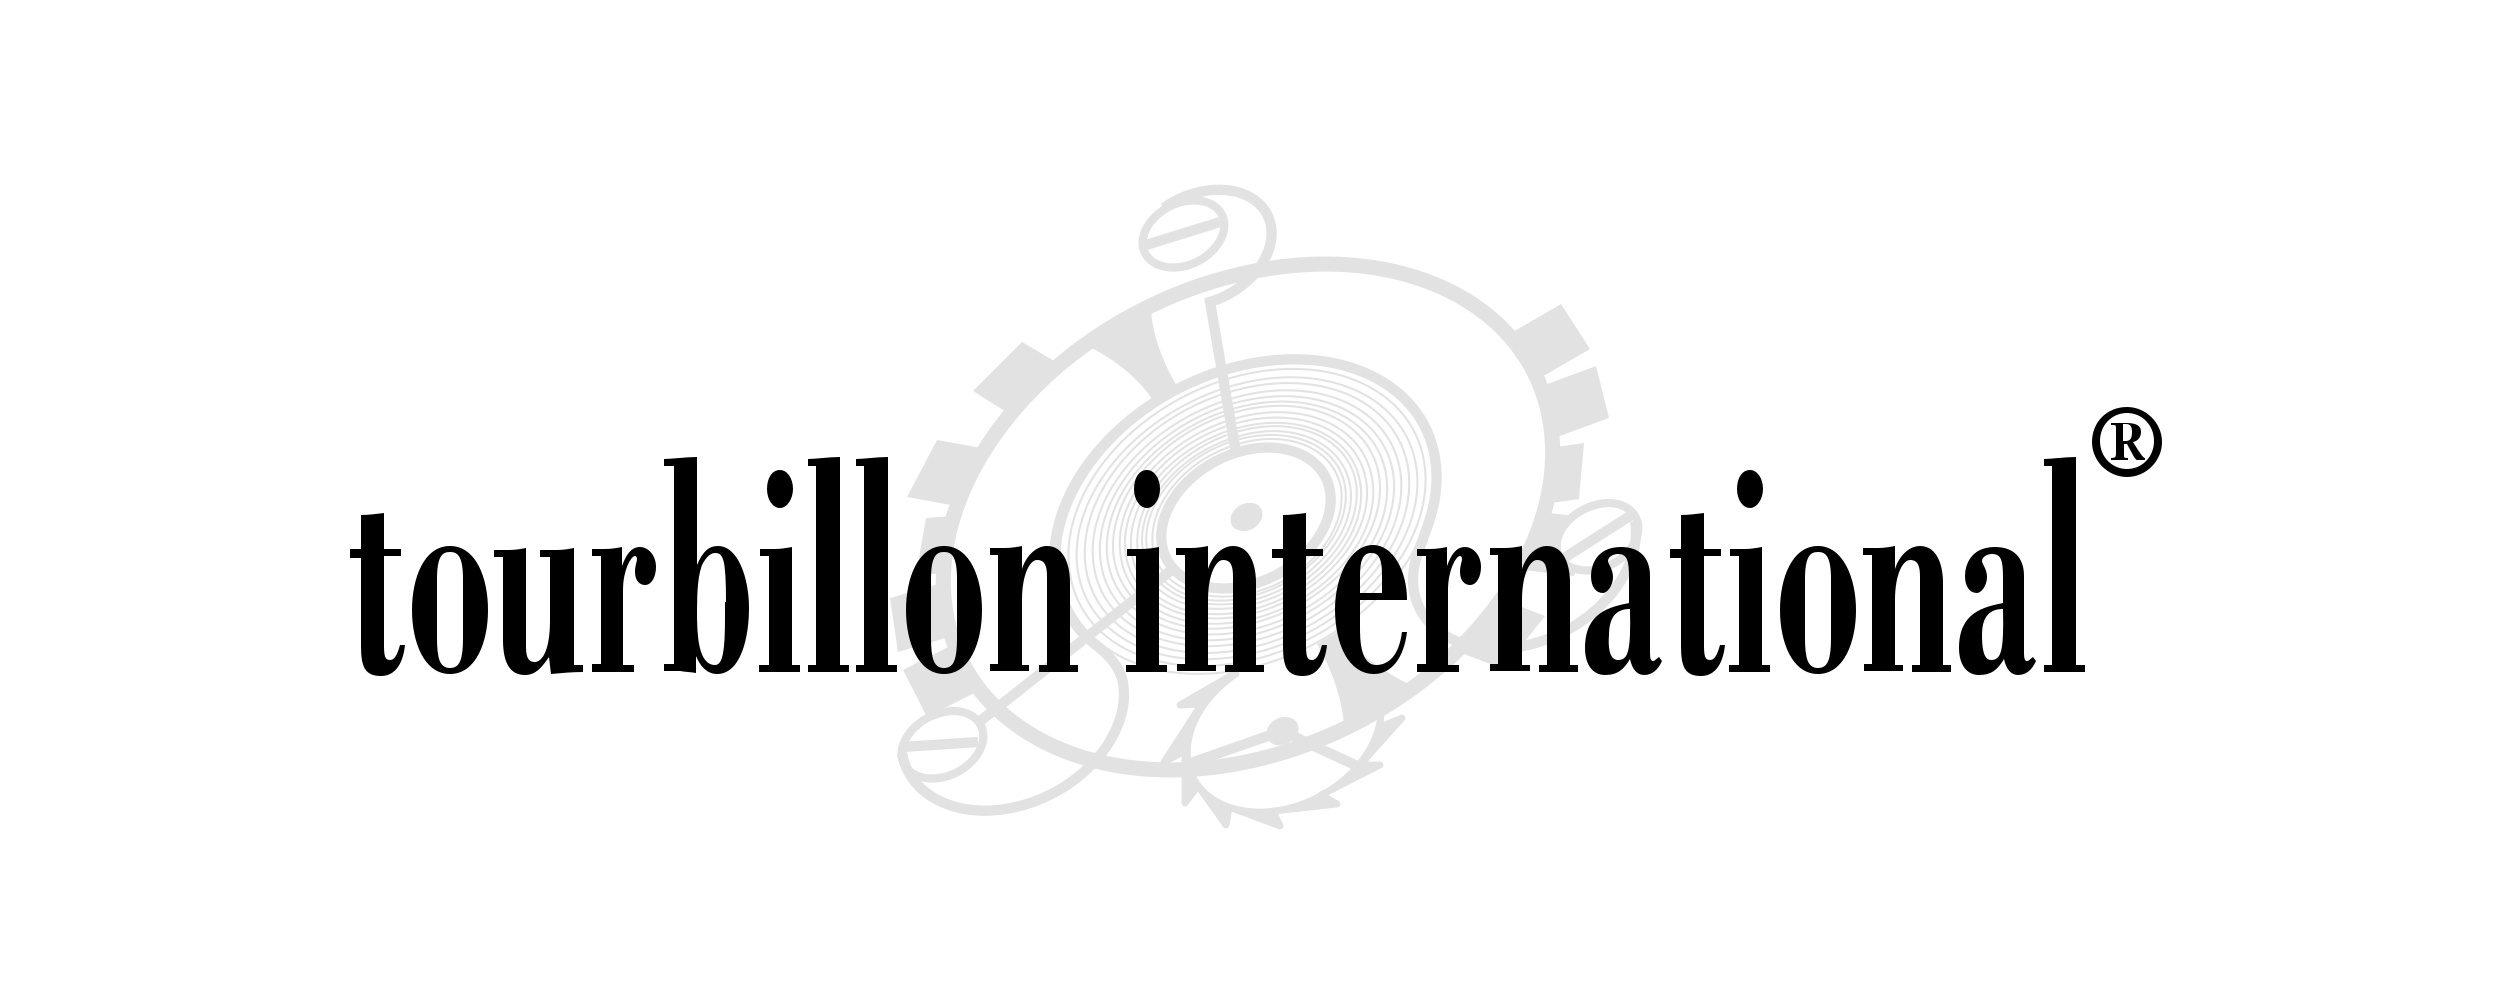<?xml version="1.0" encoding="utf-8"?>
<!-- Generator: Adobe Illustrator 22.1.0, SVG Export Plug-In . SVG Version: 6.00 Build 0)  -->
<svg version="1.1" id="Layer_1" xmlns="http://www.w3.org/2000/svg" xmlns:xlink="http://www.w3.org/1999/xlink" x="0px" y="0px"
	 viewBox="0 0 250 100" style="enable-background:new 0 0 250 100;" xml:space="preserve">
<style type="text/css">
	.st0{fill:none;stroke:#FFFFFF;}
	.st1{fill:#FFFFFF;stroke:#000000;stroke-miterlimit:10;}
	.st2{fill:none;stroke:#E2E2E2;stroke-width:0.823;}
	.st3{fill:none;stroke:#E2E2E2;stroke-width:1.029;}
	.st4{fill:none;stroke:#E2E2E2;stroke-width:0.206;}
	.st5{fill:#E2E2E2;}
	.st6{fill:none;stroke:#E2E2E2;stroke-width:0.686;}
	.st7{fill:none;stroke:#E2E2E2;stroke-width:0.686;stroke-linecap:round;stroke-linejoin:round;}
	.st8{fill:none;stroke:#E2E2E2;stroke-width:1.509;}
</style>
<path class="st2" d="M94.8,77.6c2.2-0.7,3.8-2.7,3.5-4.4c-0.3-1.7-2.3-2.6-4.6-1.8c-2.2,0.7-3.8,2.7-3.5,4.4
	C90.5,77.5,92.6,78.3,94.8,77.6z"/>
<path class="st2" d="M118.9,26.5c2.2-0.7,3.8-2.7,3.5-4.4c-0.3-1.7-2.3-2.5-4.6-1.8c-2.2,0.7-3.8,2.7-3.5,4.4
	C114.6,26.4,116.7,27.2,118.9,26.5z M160.3,56.8c2.2-0.7,3.8-2.7,3.5-4.4c-0.3-1.7-2.3-2.6-4.6-1.8c-2.2,0.7-3.8,2.7-3.5,4.4
	C156,56.7,158.1,57.5,160.3,56.8z"/>
<path class="st3" d="M156.4,55.8l6.9-4.4 M90.2,74.7l7.6-0.5 M114.6,24.5l7.4-2.3"/>
<path class="st4" d="M127.1,66.2c10.3-3.3,17.5-12.4,16.2-20.3c-1.3-8-10.8-11.8-21-8.5c-10.3,3.3-17.5,12.4-16.2,20.3
	C107.4,65.7,116.8,69.5,127.1,66.2z"/>
<path class="st4" d="M125.9,59.1c5.2-1.6,8.8-6.2,8.2-10.3c-0.7-4-5.4-6-10.6-4.3c-5.2,1.6-8.8,6.2-8.2,10.3
	C115.9,58.8,120.7,60.7,125.9,59.1z"/>
<path class="st4" d="M125.9,59.4c5.4-1.7,9.3-6.6,8.6-10.8c-0.7-4.2-5.7-6.2-11.2-4.5c-5.4,1.7-9.3,6.6-8.6,10.8
	C115.5,59.2,120.5,61.2,125.9,59.4z"/>
<path class="st4" d="M126,59.8c5.7-1.8,9.8-6.9,9-11.3c-0.8-4.4-6-6.6-11.7-4.7c-5.7,1.8-9.8,6.9-9,11.3S120.3,61.6,126,59.8z"/>
<path class="st4" d="M126.1,60.2c6-1.9,10.2-7.2,9.5-11.9c-0.8-4.7-6.3-6.9-12.3-5c-6,1.9-10.2,7.2-9.5,11.9
	C114.5,59.9,120.1,62.1,126.1,60.2z"/>
<path class="st4" d="M126.1,60.7c6.3-2,10.8-7.6,9.9-12.5c-0.8-4.9-6.6-7.2-12.9-5.2c-6.3,2-10.8,7.6-9.9,12.5
	S119.8,62.7,126.1,60.7z"/>
<path class="st4" d="M126.2,61.1c6.6-2.1,11.3-8,10.4-13.1c-0.9-5.1-6.9-7.6-13.6-5.5c-6.6,2.1-11.3,8-10.4,13.1
	C113.5,60.7,119.6,63.2,126.2,61.1z"/>
<path class="st4" d="M126.3,61.6c7-2.2,11.9-8.4,10.9-13.8c-0.9-5.4-7.3-8-14.2-5.8c-7,2.2-11.9,8.4-10.9,13.8
	C113,61.2,119.3,63.8,126.3,61.6z"/>
<path class="st4" d="M126.4,62c7.3-2.3,12.4-8.8,11.5-14.5c-1-5.7-7.7-8.4-15-6.1c-7.3,2.3-12.4,8.8-11.5,14.5
	C112.4,61.7,119.1,64.4,126.4,62z"/>
<path class="st4" d="M126.5,62.6c7.7-2.4,13.1-9.2,12.1-15.2c-1-5.9-8-8.8-15.7-6.4c-7.7,2.4-13.1,9.2-12.1,15.2
	C111.8,62.1,118.8,65,126.5,62.6z"/>
<path class="st4" d="M126.6,63.1c8.1-2.6,13.7-9.7,12.7-15.9c-1.1-6.2-8.4-9.2-16.5-6.7c-8.1,2.6-13.7,9.7-12.7,15.9
	C111.1,62.7,118.5,65.7,126.6,63.1z"/>
<path class="st4" d="M126.7,63.7c8.5-2.7,14.4-10.2,13.3-16.7c-1.1-6.6-8.9-9.7-17.3-7c-8.5,2.7-14.4,10.2-13.3,16.7
	C110.4,63.2,118.2,66.3,126.7,63.7z"/>
<path class="st4" d="M126.8,64.3c8.9-2.8,15.1-10.7,14-17.6c-1.2-6.9-9.3-10.2-18.2-7.4c-8.9,2.8-15.1,10.7-14,17.6
	C109.7,63.8,117.9,67.1,126.8,64.3z"/>
<path class="st4" d="M126.9,64.9c9.3-3,15.9-11.2,14.7-18.4c-1.2-7.2-9.8-10.7-19.1-7.7c-9.3,3-15.9,11.2-14.7,18.4
	C109,64.4,117.5,67.8,126.9,64.9z"/>
<path class="st4" d="M127,65.5c9.8-3.1,16.7-11.8,15.4-19.4c-1.3-7.6-10.3-11.2-20-8.1c-9.8,3.1-16.7,11.8-15.4,19.4
	C108.2,65,117.2,68.6,127,65.5z"/>
<path class="st3" d="M125.7,58.3c4.6-1.5,7.9-5.6,7.3-9.2c-0.6-3.6-4.9-5.3-9.5-3.8c-4.6,1.5-7.9,5.6-7.3,9.2
	C116.8,58.1,121.1,59.8,125.7,58.3z"/>
<path class="st5" d="M123.4,52.1c-0.1-0.5,0.4-1.2,1.1-1.4c0.7-0.2,1.3,0,1.4,0.6c0.1,0.5-0.4,1.2-1.1,1.4
	C124.1,52.9,123.4,52.6,123.4,52.1"/>
<path class="st6" d="M123.4,52.1c-0.1-0.5,0.4-1.2,1.1-1.4c0.7-0.2,1.3,0,1.4,0.6c0.1,0.5-0.4,1.2-1.1,1.4
	C124.1,52.9,123.4,52.6,123.4,52.1z"/>
<path class="st5" d="M123,67.6l-5,2.9l2.2-0.1l-0.1,0.1l-3.7,5.7l2.1-1.1l0,0.1l0,5.1l1.3-1.7l0,0l2.8,3.9l0.3-1.8l0,0l5.1,1.9
	l-0.7-1.5l0.1,0l6.3-0.7l-1.6-0.9l0,0l5.9-3l-2.1,0l0.1,0l4.2-4.7l-2.2,0.9l0.1-1.7c0,3.9-3.5,8-8.4,9.6c-5.3,1.7-10.2-0.3-10.9-4.4
	c-0.5-3.1,1.5-6.6,4.8-8.8L123,67.6z"/>
<path class="st7" d="M123,67.6l-5,2.9l2.2-0.1l-0.1,0.1l-3.7,5.7l2.1-1.1l0,0.1l0,5.1l1.3-1.7l0,0l2.8,3.9l0.3-1.8l0,0l5.1,1.9
	l-0.7-1.5l0.1,0l6.3-0.7l-1.6-0.9l0,0l5.9-3l-2.1,0l0.1,0l4.2-4.7l-2.2,0.9l0.1-1.7c0,3.9-3.5,8-8.4,9.6c-5.3,1.7-10.2-0.3-10.9-4.4
	c-0.5-3.1,1.5-6.6,4.8-8.8L123,67.6z"/>
<polygon class="st5" points="106.1,36.5 102.2,34.2 97.3,39.1 101.1,41.5 "/>
<polygon class="st5" points="98.7,44.9 93.7,44 90.7,49.7 95.6,50.6 "/>
<polygon class="st5" points="95.3,51.6 92.6,51.8 91.6,57.5 94.4,57.3 "/>
<polygon class="st5" points="94.5,58.2 89,59.8 89.8,65.2 95.2,63.6 "/>
<polygon class="st5" points="95.4,64.4 90.3,67 92.7,71.7 97.8,69.1 "/>
<polygon class="st5" points="152.3,57 157.4,57.6 157.6,57 156,55.2 156.1,53.2 157.5,51.6 154.9,51.3 "/>
<polygon class="st5" points="155.1,50.3 157.9,49.9 158.4,44.3 155.6,44.7 "/>
<polygon class="st5" points="155.4,43.8 160.9,41.8 159.6,36.6 154.2,38.6 "/>
<polygon class="st5" points="154,37.8 159,34.9 156.1,30.4 151.1,33.3 "/>
<polygon class="st5" points="145.9,65.2 150.3,66.9 154.5,61.6 150.1,59.9 "/>
<path class="st5" d="M141.5,68.7c-3.1-1.4-6.3-3.7-7.5-5.7l-2.3,1.4c1.4,2.3,2.7,5.9,2.7,8.6c0,0,3.6-1.6,6.4-3.6L141.5,68.7z"/>
<path class="st5" d="M117.8,38.8c-1.4-2.3-2.7-5.5-2.7-8.2c0,0-4.9,2.5-5.7,3.3l-0.9,0.6c3.1,1.4,5.6,3.6,6.9,5.7L117.8,38.8z"/>
<path class="st5" d="M128.4,74.1c0.7-0.2,1.2-0.8,1.1-1.4c-0.1-0.5-0.7-0.8-1.4-0.6c-0.7,0.2-1.2,0.8-1.1,1.4
	C127.1,74.1,127.7,74.3,128.4,74.1"/>
<path class="st6" d="M128.4,74.1c0.7-0.2,1.2-0.8,1.1-1.4c-0.1-0.5-0.7-0.8-1.4-0.6c-0.7,0.2-1.2,0.8-1.1,1.4
	C127.1,74.1,127.7,74.3,128.4,74.1z"/>
<polyline class="st3" points="135.7,76.6 128.2,73.1 118.8,76.4 "/>
<path class="st8" d="M128.8,75.1c16.7-5.3,28.4-20.1,26.2-33c-2.2-12.9-17.5-19.1-34.2-13.8c-16.7,5.3-28.4,20.1-26.2,33
	C96.8,74.2,112.1,80.4,128.8,75.1z"/>
<path class="st3" d="M97.9,72.2l19.4-15.3 M116.4,20.8c0.8-0.6,1.8-1.1,2.8-1.4c3.8-1.2,7.4,0.2,7.9,3.2c0.5,3-2.2,6.4-6.1,7.6
	l2.6,15.1 M90.2,75.3c0.8,4.7,6.4,7,12.5,5.1c6.1-1.9,10.4-7.4,9.6-12.1c-0.3-1.6-1.4-2.8-2.7-3.8l-0.6-0.5c-1.8-1.6-3-3.7-3.4-6.2
	c-1.4-8.1,6-17.4,16.5-20.7c10.5-3.3,20.1,0.6,21.4,8.7c0.4,2.5,0,5-1,7.5l-0.3,0.9c-0.7,1.6-1.1,3.3-0.8,4.9
	c0.8,4.7,6.4,7,12.5,5.1c6.1-1.9,10.4-7.4,9.6-12.1"/>
<g>
	<path d="M35,55.6v-0.7h1.1v-3.4c0.8,0,1.4-0.1,2.3-0.2v3.6h1.7v0.7h-1.7v9c0,1.2,0.2,1.4,0.6,1.4c0.4,0,0.7-0.4,1-1.5h0.5
		c-0.2,1.9-1,3.1-2.4,3.1c-1.6,0-2-0.9-2-3v-8.8H35z"/>
</g>
<path d="M43.7,63.8c0,2.1,0.3,3,1.3,3c1,0,1.3-0.9,1.3-3v-5.9c0-2.4-0.6-2.7-1.3-2.7c-0.7,0-1.3,0.3-1.3,2.7V63.8z M41.2,61
	c0-3.2,1.2-6.4,3.8-6.4s3.8,3.2,3.8,6.4c0,3.2-1.2,6.4-3.8,6.4S41.2,64.2,41.2,61"/>
<g>
	<path d="M54.9,65.7c-0.7,1-1.3,1.8-2.4,1.8c-1.5,0-2.2-1.2-2.2-3.5v-8.3h-0.9v-0.7c0.4,0,1,0,1.5,0c0.6,0,1.2-0.1,1.7-0.2v9.9
		c0,1.3,0.4,1.5,0.9,1.5c0.5,0,1.5-0.7,1.5-4.2v-6.3H54v-0.7c0.6,0,1.2,0,1.7,0c0.6,0,1.2-0.1,1.7-0.2v11.7h0.9v0.7
		c-1,0-2.2,0.1-3.2,0.2L54.9,65.7z"/>
</g>
<g>
	<path d="M59.2,67.1v-0.7h0.9V55.6h-0.9v-0.7c0.3,0,0.8,0,1.3,0c0.6,0,1.2-0.1,1.7-0.2v1.9h0c0.4-1.1,0.9-1.9,1.8-1.9
		c0.8,0,1.6,0.8,1.6,2c0,0.9-0.4,1.8-1.1,1.8c-0.5,0-1-0.4-1-1.3c0-0.7,0.2-1,0.2-1.3c0-0.2-0.1-0.3-0.2-0.3c-0.4,0-1.2,1.4-1.2,3.4
		v7.5h1.1v0.7H59.2z"/>
</g>
<g>
	<path d="M72.6,60.2c0-4.4-0.3-4.9-1.1-4.9c-0.5,0-0.9,0.5-1.2,1c-0.5,1-0.6,2.8-0.6,4.9c0,2.2,0.1,5.3,1.8,5.3c0.8,0,1-1.5,1-4.8
		V60.2z M66.4,66.4h1V46.6h-1v-0.7c0.7,0,2.2-0.2,3.3-0.2v10.8h0c0.6-1.4,1.2-1.9,2.1-1.9c2,0,3.1,3.2,3.1,6.2
		c0,2.9-0.8,6.6-3.2,6.6c-1,0-1.7-0.8-2.1-1.8h0v1.7c-0.5-0.1-1.1-0.1-1.6-0.2c-0.5,0-1.1,0-1.6,0V66.4z"/>
</g>
<path d="M78,50.8c-0.7,0-1.3-0.8-1.3-1.9c0-1.1,0.5-1.9,1.3-1.9c0.7,0,1.3,0.8,1.3,1.9C79.3,49.9,78.7,50.8,78,50.8 M76.9,66.4V55.6
	H76v-0.7c0.4,0,1,0,1.5,0c0.6,0,1.1-0.1,1.7-0.2v11.8H80v0.7h-4.1v-0.7H76.9z"/>
<g>
	<path d="M80.8,46.6v-0.7c0.7,0,2.1-0.2,3.2-0.2v20.8h0.9v0.7h-4.1v-0.7h0.8V46.6H80.8z"/>
</g>
<g>
	<path d="M85.6,46.6v-0.7c0.7,0,2.1-0.2,3.2-0.2v20.8h0.9v0.7h-4.1v-0.7h0.8V46.6H85.6z"/>
</g>
<path d="M93.1,63.8c0,2.1,0.3,3,1.3,3c1,0,1.3-0.9,1.3-3v-5.9c0-2.4-0.6-2.7-1.3-2.7c-0.7,0-1.3,0.3-1.3,2.7V63.8z M90.6,61
	c0-3.2,1.2-6.4,3.8-6.4s3.8,3.2,3.8,6.4c0,3.2-1.2,6.4-3.8,6.4S90.6,64.2,90.6,61"/>
<g>
	<path d="M102.9,66.4v0.7H99v-0.7h0.8l0-10.9H99v-0.7c0.4,0,0.9,0,1.5,0c0.6,0,1.2-0.1,1.7-0.2v2.3l0,0c0.4-1.3,1.4-2.3,2.5-2.3
		c1.7,0,2.3,1.9,2.3,3.7v8.2h0.8v0.7h-3.9v-0.7h0.8v-8.8c0-1.1-0.2-1.7-1-1.7c-0.7,0-1.5,1.4-1.5,4v6.5H102.9z"/>
</g>
<path d="M114.7,50.8c-0.7,0-1.3-0.8-1.3-1.9c0-1.1,0.5-1.9,1.3-1.9c0.7,0,1.3,0.8,1.3,1.9C116,49.9,115.4,50.8,114.7,50.8
	 M113.6,66.4V55.6h-0.9v-0.7c0.4,0,1,0,1.5,0c0.6,0,1.1-0.1,1.7-0.2v11.8h0.8v0.7h-4.1v-0.7H113.6z"/>
<g>
	<path d="M121.6,66.4v0.7h-3.9v-0.7h0.8l0-10.9h-0.9v-0.7c0.4,0,0.9,0,1.5,0c0.6,0,1.2-0.1,1.7-0.2v2.3l0,0c0.4-1.3,1.4-2.3,2.5-2.3
		c1.7,0,2.3,1.9,2.3,3.7v8.2h0.8v0.7h-3.9v-0.7h0.8v-8.8c0-1.1-0.2-1.7-1-1.7c-0.7,0-1.5,1.4-1.5,4v6.5H121.6z"/>
</g>
<g>
	<path d="M127.2,55.6v-0.7h1.1v-3.4c0.8,0,1.4-0.1,2.3-0.2v3.6h1.7v0.7h-1.7v9c0,1.2,0.2,1.4,0.6,1.4c0.4,0,0.7-0.4,1-1.5h0.5
		c-0.2,1.9-1,3.1-2.4,3.1c-1.6,0-2-0.9-2-3v-8.8H127.2z"/>
</g>
<g>
	<path d="M138.2,59.3v-1.8c0-2.1-0.6-2.2-1.1-2.2c-0.8,0-1.1,0.7-1.1,2.3v1.7H138.2z M136,60v3c0,2.4,0.6,3.5,1.6,3.5
		c1.3,0,2.3-1,2.6-3.3h0.5c-0.3,2.5-1.5,4.2-3.3,4.2c-2.5,0-3.9-2.9-3.9-6.5c0-3.2,1.5-6.4,3.8-6.4c2,0,3.4,2.6,3.4,5.5H136z"/>
</g>
<g>
	<path d="M141.7,67.1v-0.7h0.9V55.6h-0.9v-0.7c0.3,0,0.8,0,1.3,0c0.6,0,1.2-0.1,1.7-0.2v1.9h0c0.4-1.1,0.9-1.9,1.8-1.9
		c0.8,0,1.6,0.8,1.6,2c0,0.9-0.4,1.8-1.1,1.8c-0.5,0-1-0.4-1-1.3c0-0.7,0.2-1,0.2-1.3c0-0.2-0.1-0.3-0.2-0.3c-0.4,0-1.2,1.4-1.2,3.4
		v7.5h1.1v0.7H141.7z"/>
</g>
<g>
	<path d="M153,66.4v0.7H149v-0.7h0.8l0-10.9H149v-0.7c0.4,0,0.9,0,1.5,0c0.6,0,1.2-0.1,1.7-0.2v2.3l0,0c0.4-1.3,1.4-2.3,2.5-2.3
		c1.7,0,2.3,1.9,2.3,3.7v8.2h0.8v0.7h-3.9v-0.7h0.8v-8.8c0-1.1-0.2-1.7-1-1.7c-0.7,0-1.5,1.4-1.5,4v6.5H153z"/>
</g>
<path d="M161.8,66c1,0,1.3-0.8,1.2-5.1c-1.2,0-2.1,0.6-2.1,2.6C160.8,64.6,160.9,66,161.8,66 M166.2,66.1c-0.4,0.9-1,1.4-1.8,1.4
	c-0.7,0-1.2-0.6-1.4-1.6c-0.6,1-1.2,1.6-2.5,1.6c-1.2,0-2-1-2-2.7c0-3.6,2.5-4.1,4.4-4.5v-2.5c0-1.8-0.2-2.4-1.1-2.4
	c-0.5,0-1,0.3-1,0.7c0,0.3,0.5,0.8,0.5,1.6c0,0.9-0.6,1.6-1,1.6c-0.7,0-1.2-0.6-1.2-1.7c0-1,0.5-2.9,3-2.9c1.8,0,2.9,1,2.9,2.9v7.7
	c0,0.6,0.1,0.8,0.3,0.8c0.2,0,0.3-0.2,0.6-0.4L166.2,66.1z"/>
<g>
	<path d="M167,55.6v-0.7h1.1v-3.4c0.8,0,1.4-0.1,2.3-0.2v3.6h1.7v0.7h-1.7v9c0,1.2,0.2,1.4,0.6,1.4c0.4,0,0.7-0.4,1-1.5h0.5
		c-0.2,1.9-1,3.1-2.4,3.1c-1.6,0-2-0.9-2-3v-8.8H167z"/>
</g>
<path d="M175,50.8c-0.7,0-1.3-0.8-1.3-1.9c0-1.1,0.5-1.9,1.3-1.9c0.7,0,1.3,0.8,1.3,1.9C176.3,49.9,175.7,50.8,175,50.8 M173.9,66.4
	V55.6H173v-0.7c0.4,0,1,0,1.5,0c0.6,0,1.1-0.1,1.7-0.2v11.8h0.8v0.7h-4.1v-0.7H173.9z"/>
<path d="M180.5,63.8c0,2.1,0.3,3,1.3,3c1,0,1.3-0.9,1.3-3v-5.9c0-2.4-0.6-2.7-1.3-2.7s-1.3,0.3-1.3,2.7V63.8z M178,61
	c0-3.2,1.2-6.4,3.8-6.4c2.5,0,3.8,3.2,3.8,6.4c0,3.2-1.2,6.4-3.8,6.4C179.2,67.4,178,64.2,178,61"/>
<g>
	<path d="M190.3,66.4v0.7h-3.9v-0.7h0.8l0-10.9h-0.9v-0.7c0.4,0,0.9,0,1.5,0c0.6,0,1.2-0.1,1.7-0.2v2.3l0,0c0.4-1.3,1.4-2.3,2.5-2.3
		c1.7,0,2.3,1.9,2.3,3.7v8.2h0.8v0.7h-3.9v-0.7h0.8v-8.8c0-1.1-0.2-1.7-1-1.7c-0.7,0-1.5,1.4-1.5,4v6.5H190.3z"/>
</g>
<path d="M199.1,66c1,0,1.3-0.8,1.2-5.1c-1.2,0-2.1,0.6-2.1,2.6C198.2,64.6,198.3,66,199.1,66 M203.6,66.1c-0.4,0.9-1,1.4-1.8,1.4
	c-0.7,0-1.2-0.6-1.4-1.6c-0.6,1-1.2,1.6-2.5,1.6c-1.2,0-2-1-2-2.7c0-3.6,2.5-4.1,4.4-4.5v-2.5c0-1.8-0.2-2.4-1.1-2.4
	c-0.5,0-1,0.3-1,0.7c0,0.3,0.5,0.8,0.5,1.6c0,0.9-0.6,1.6-1,1.6c-0.7,0-1.2-0.6-1.2-1.7c0-1,0.5-2.9,3-2.9c1.8,0,2.9,1,2.9,2.9v7.7
	c0,0.6,0.1,0.8,0.3,0.8c0.2,0,0.3-0.2,0.6-0.4L203.6,66.1z"/>
<g>
	<path d="M204.4,46.6v-0.7c0.7,0,2.1-0.2,3.2-0.2v20.8h0.9v0.7h-4.1v-0.7h0.8V46.6H204.4z"/>
</g>
<path d="M212.3,44.1h0.3c0.5,0,0.6-0.4,0.6-0.9c0-0.6-0.2-0.8-0.6-0.8h-0.3V44.1z M211.1,45.8c0.4,0,0.5-0.1,0.5-0.4v-2.5
	c0-0.4,0-0.4-0.5-0.4v-0.2h1.5c1.1,0,1.5,0.3,1.5,0.9c0,0.5-0.3,0.9-0.8,1l0.5,0.8c0.3,0.4,0.5,0.8,0.7,0.8V46h-0.8
	c-0.1,0-0.2-0.2-0.3-0.3l-0.7-1.3h-0.3v1c0,0.4,0,0.4,0.4,0.4V46h-1.7V45.8z M212.7,46.9c1.5,0,2.7-1.2,2.7-2.8s-1.2-2.8-2.7-2.8
	c-1.5,0-2.7,1.2-2.7,2.8S211.2,46.9,212.7,46.9 M212.7,40.7c1.9,0,3.5,1.6,3.5,3.5c0,1.9-1.6,3.5-3.5,3.5c-1.9,0-3.5-1.6-3.5-3.5
	C209.2,42.2,210.7,40.7,212.7,40.7"/>
</svg>
